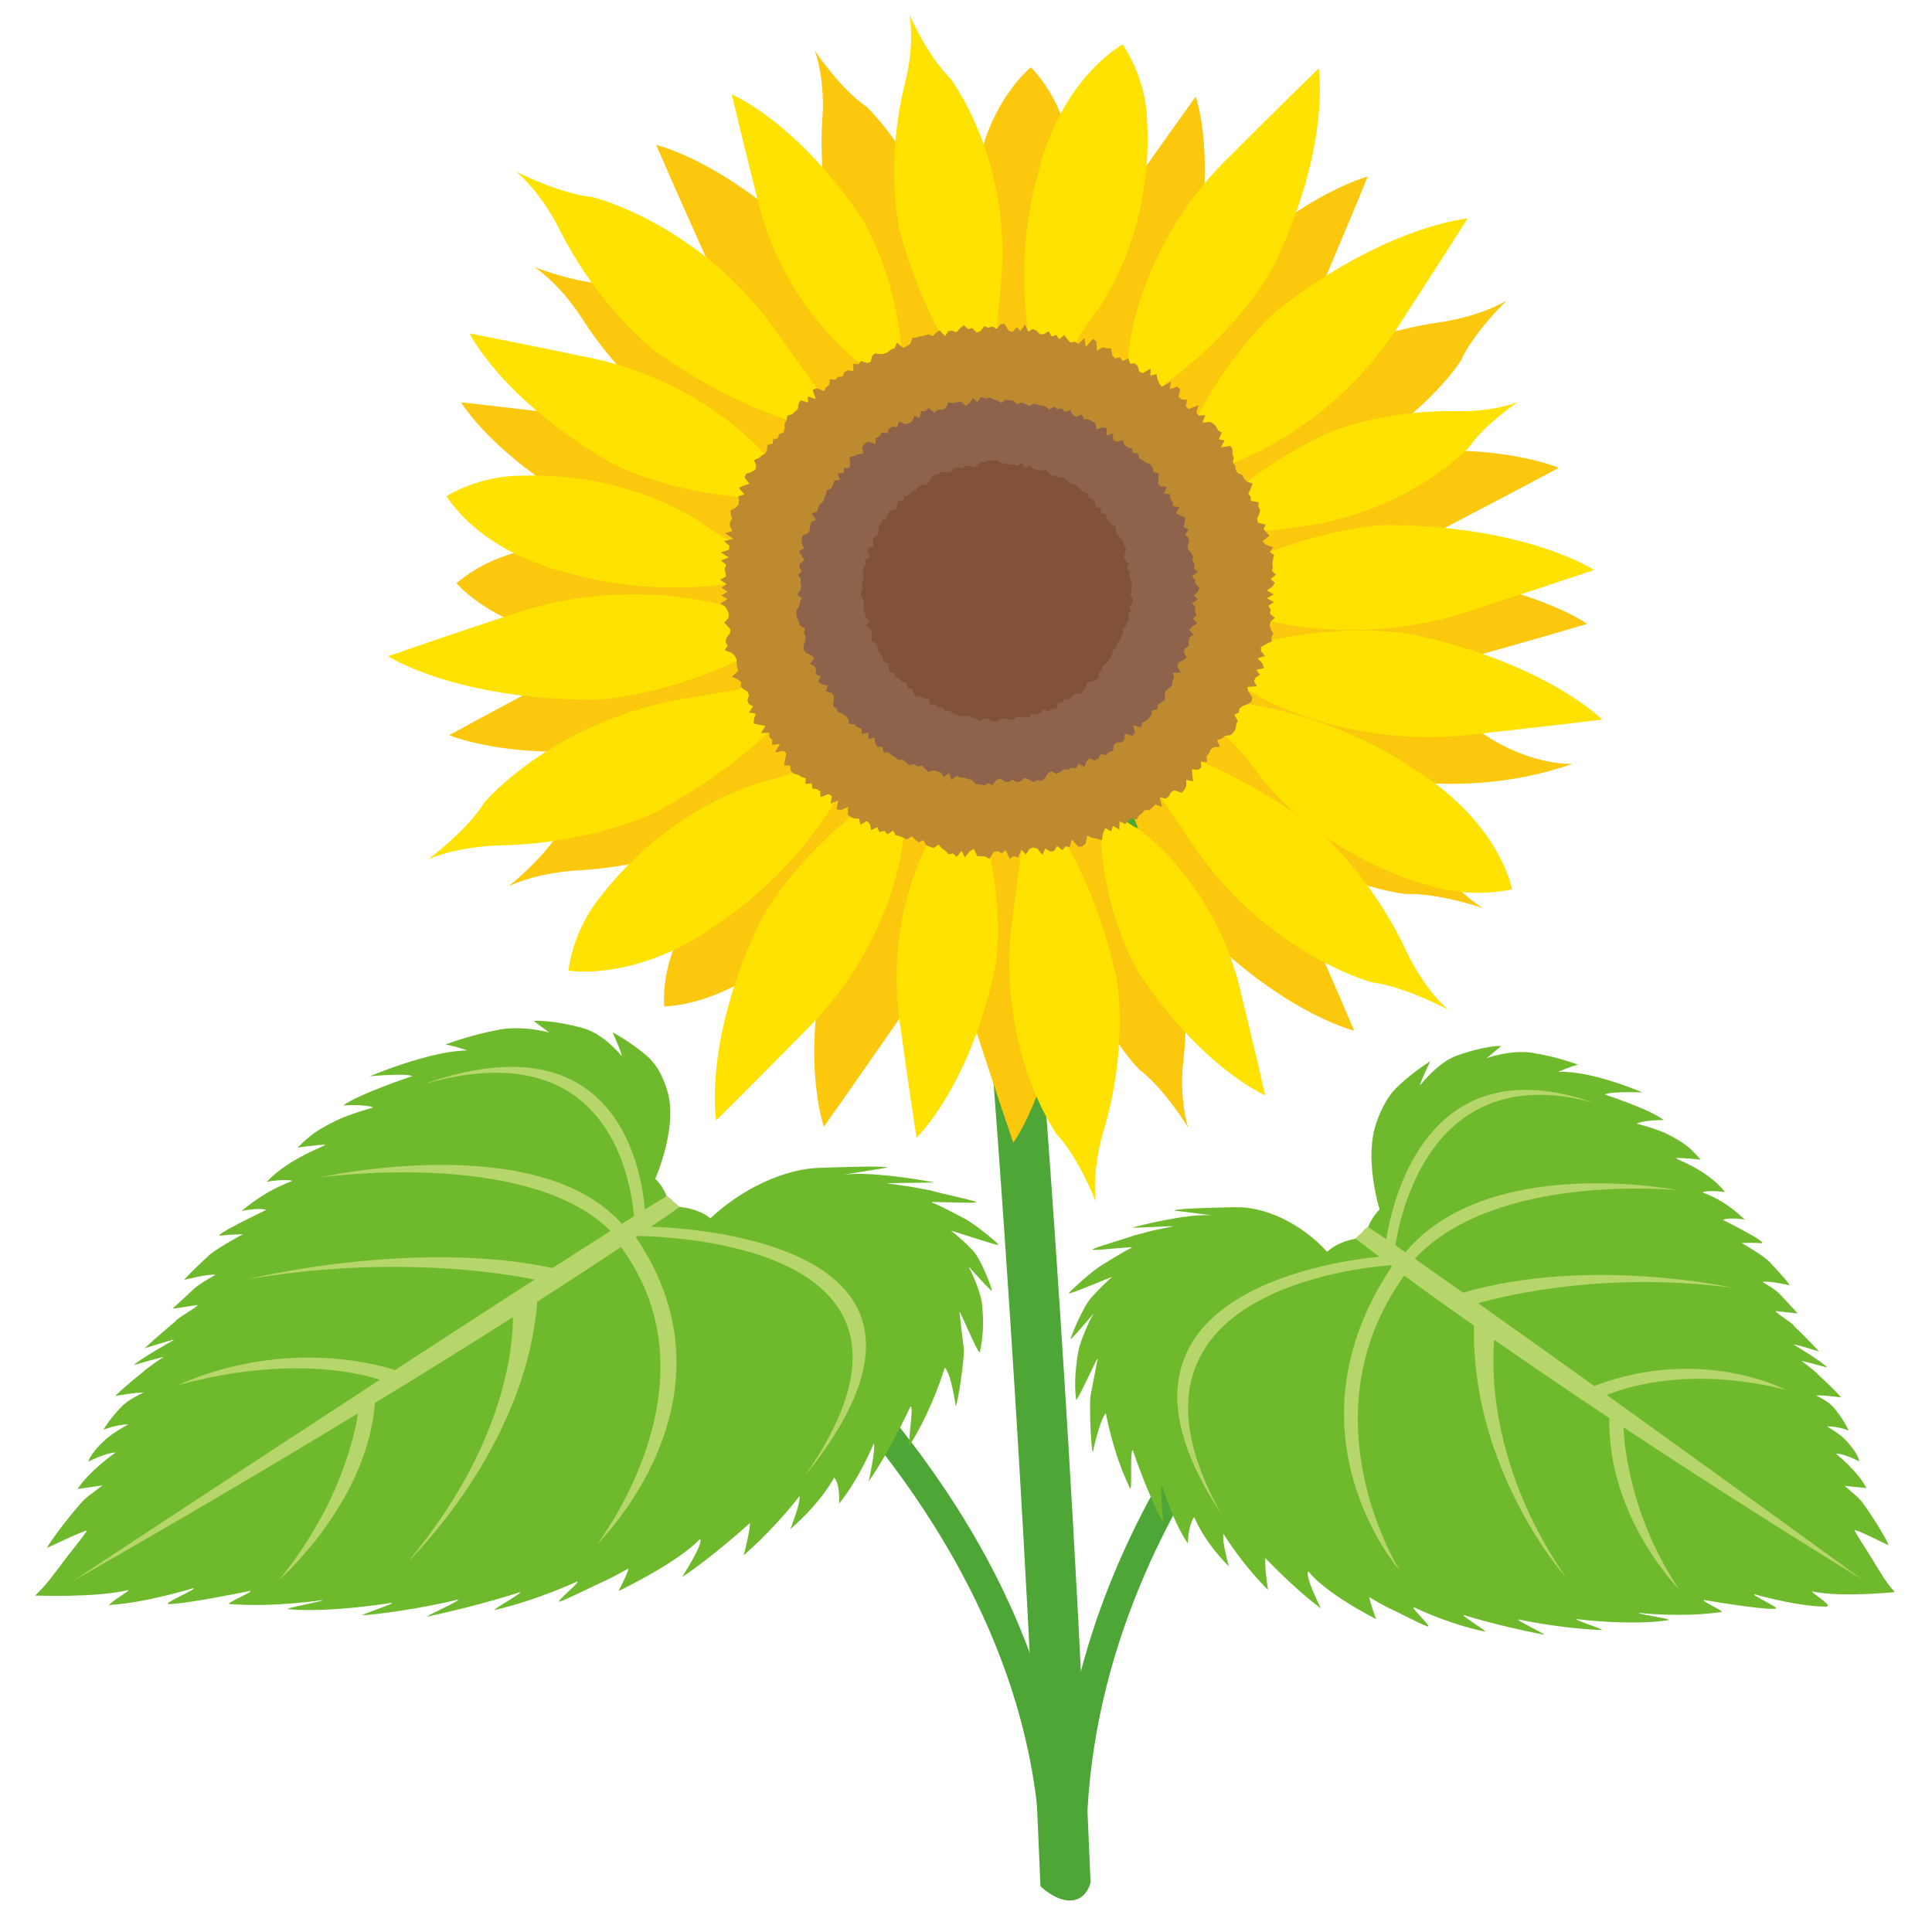 <?xml version="1.0" encoding="UTF-8"?><svg id="a" xmlns="http://www.w3.org/2000/svg" viewBox="0 0 130 130"><defs><style>.b{fill:#b6d56a;}.c{fill:#be8a2f;}.d{fill:#fcc80e;}.e{fill:#ffe200;}.f{fill:#4da635;}.g{fill:#8d634c;}.h{fill:#815138;}.i{fill:#6fba2c;}</style></defs><path class="f" d="M70.01,126.93c-1.34-33.19-3.73-61.38-3.75-61.6l3.35-.47c.02.22,2.43,28.51,3.77,61.82-.45,1.56-1.94,1.56-3.37.24Z"/><path class="f" d="M70.52,64.59c.16-1.25.01-1.37.6-3.05.82-1.62,2.96-5.34,17.98-10.24-8.68-3.41-17.88,1.79-19.41,4.61-.88-1.57-1.15-3.57-1.58-5.7-1.87,2.38-3.39,4.55-3.53,6.06-9.39-4.95-14.92-.06-17.83-.06,2.92.91,15.66.68,18.24,8.2.57,1.65,1.5,2.97,3.1,2.89,1.77-.09,2.32-1.92,2.42-2.71Z"/><path class="f" d="M70.96,125.46c-.52,0-.95-.41-.96-.93-.38-12.38-6.99-22.66-12.46-29.1-5.98-7.03-11.95-11.15-12.01-11.19-.44-.3-.55-.9-.25-1.34.3-.44.9-.55,1.34-.25.25.17,6.21,4.28,12.36,11.49,3.61,4.24,6.53,8.67,8.66,13.17,2.68,5.65,4.12,11.42,4.3,17.15.02.53-.4.98-.93.99,0,0-.02,0-.03,0Z"/><path class="i" d="M7.42,108.03c-.46.02,1.58-1.13,1.18-1.03-2.19.52-6.24.36-6.24.36.88-.8,1.63-1.96,2.52-3.08.18-.23.81-1.01.95-1.27.08-.16-2.67,1.15-2.67,1.15.3-.61,2.06-2.85,2.58-3.32.18-.16.91-.7,1.15-.89l-1.67.24c.78-1.21,2.55-2.45,2.55-2.45-.59-.01-1.83.61-1.83.61.2-.67,1.23-1.55,1.23-1.55.5-.44,1.47-.96,1.47-.96-.87.02-1.68.37-1.68.37.44-.77,1.19-1.53,1.19-1.53.52-.56,1.52-.97,1.52-.97-.38-.05-1.92.22-1.92.22.67-.66,1.81-1.56,1.81-1.56.42-.4,1.44-1.06,1.44-1.06-.07-.02-1.99.54-1.99.54.37-.39,2.73-1.71,2.73-1.71-.31.04-2,.58-2,.58.56-.55,2.07-1.82,2.07-1.82.15-.24,1.35-.86,1.5-1.09l-1.7.25c.61-.57,1.39-1.29,1.39-1.29.39-.39,1.5-.99,1.5-.99-.48-.08-2.11.34-2.11.34.54-.63,1.55-1.53,1.55-1.53.39-.47,2.4-1.54,2.4-1.54,0,0-.64,0-1.48.09-.73.08,3.06-1.73,3.06-1.73-.49-.17-1.66.07-1.66.07,2.15-1.79,3.61-1.98,3.36-2.04-.56-.12-1.67.08-1.67.08,1.58-1.69,4.28-2.51,3.9-2.5-.62.02-1.83.2-1.83.2.9-.89,1.39-1.22,2.58-1.81.88-.44,2.52-.89,2.52-.89-.6-.24-2.03-.14-2.03-.14,1.1-.79,4.65-1.97,4.65-1.97-.44-.22-2.86.01-2.86.01,0,0,3.99-1.7,6.55-1.74,0,0-.79-.29-1.46-.4,1.35-.49,2.51-.78,3.62-1,.36-.07,1.65-.24,3.36.19l-1.04-.77s1.14-.12,3.35.49c1.37.38,2.56,1.85,2.56,1.85.1-.02-.6-1.57-.6-1.57.91.47,2.19,1.39,2.65,1.92.71.81,1,1.91,1,1.91.82,2.42-.78,6.02-.78,6.02.8.73.97,1.86.97,1.86,1.89-.02,2.74.8,2.74.8,2.17-2.04,5.03-3.33,7.33-3.4.72-.02,4.28-.16,4.6-.02,0,0-3.14.51-2.92.48,1.96-.26,5.95.5,5.95.5.33.07-3.33.04-3.05.09.41.06,1.53.2,1.89.28.35.08.98.18.98.18.3.12,2.84.65,3.1.79.26.14-3.25-.07-2.99.03.74.29,1.72.84,2.16,1.06.66.32,2.19,1.58,2.33,1.77.14.19-3.37-1.04-3.17-.91.22.14,1,.83,1.45,1.31.59.65,1.23,2.42,1.29,2.7.05.22-1.7-1.79-1.58-1.61.18.28.83,1.73.91,2.53.2,1.96-.11,2.92-.14,3.21-.05.37-1.41-2.97-1.38-2.68.06.58.3,2.54.3,2.54,0,.79-.37,3.41-.55,3.79,0,0-.3-2.18-.74-2.6,0,0-.79,2.72-2.33,5.18-.25.4.32-2.89,0-2.52,0,0-1.39,3.02-2.79,5,0,0,.48-2.15.35-2.56,0,0-1,2.43-2.34,4.05,0,0,.09-1.24-.33-1.76,0,0-.79,1.61-2.96,3.49,0,0,.69-1.66.63-2.24,0,0-1.49,2.01-3.76,3.99,0,0,.43-1.61.42-2.17,0,0-2.5,2.28-4.57,3.64,0,0,1.5-2.3,1.21-2.57,0,0-1.08,1.34-5.48,3.51,0,0,.63-1.22.67-1.52,0,0-1.21.68-1.82.94-.33.14-2.47,1.2-2.81,1.29-.38.09,1.53-1.43,1.16-1.35,0,0-2.64,1.24-5.51,1.91-.38.09,2.03-1.25,1.66-1.19,0,0-2.48.83-6.17,1.63-.43.09,2.4-1.16,1.98-1.13,0,0-3.08.77-6.36,1.05-.42.04,2.32-.84,1.93-.84,0,0-4.1.68-6.93.43-.49-.04,2.61-.58,2.25-.61,0,0-3.27.5-6.23.26-.33-.03,1.71-.86,1.38-.88,0,0-4.47.92-5.5.88-.4-.02,2.07-1.07,1.67-1.06,0,0-3.28,1-5.58,1.12Z"/><path class="b" d="M24.09,95.1c-5.38,3.27-11.77,7.05-19.21,11.3,0,0,10.36-6.83,20.68-13.56-.98-.33-5.87-1.74-13.57.36,0,0,6.68-3.37,14.6-1.02,3.28-2.13,6.52-4.24,9.38-6.08-2.37-.48-9.72-1.65-19.33-.02,0,0,11.14-2.75,20.54-.76,1.43-.92,2.75-1.76,3.9-2.49-5.6-5.6-19.6-3.6-19.6-3.6,0,0,14.68-3.3,20.36,3.12.28-.18.56-.35.82-.51-.26-2.94-2.03-12.39-14.15-8.89,12.88-4.56,14.64,5.56,14.88,8.43.59-.36,1.09-.67,1.49-.91.31.21.41.37.41.37,0,0,.26.18.44.38-.41.29-1.05.73-1.92,1.32,4.08.15,22.57,1.65,10.34,16.78,10.33-14.77-7.1-16.06-11.25-16.16-.04.03-.08.05-.12.08,7.43,10.94-2.61,20.67-2.61,20.67,0,0,8.42-10.8,1.61-20-1.5,1-3.37,2.23-5.63,3.68-.75,9.87-8.68,17.47-8.68,17.47,6.65-7.95,7.06-14.74,7.04-16.43-2.64,1.68-5.72,3.61-9.28,5.77-.51,6.73-6.45,11.91-6.45,11.91,4.07-4.99,5.08-9.69,5.31-11.22Z"/><path class="f" d="M72.21,127.37c-.51,0-.93-.4-.96-.91-.69-12.93,4.5-23.66,8.97-30.38,4.84-7.26,9.77-11.43,9.98-11.6.41-.34,1.02-.29,1.36.12.34.41.29,1.02-.12,1.36-.07.06-4.97,4.21-9.65,11.24-4.3,6.47-9.28,16.77-8.62,29.15.03.53-.38.99-.91,1.01-.02,0-.04,0-.05,0Z"/><path class="i" d="M122.94,108.05c.4,0-1.31-1.04-.96-.96,1.9.41,5.52.04,5.52.04-.71-.75-1.28-1.87-1.97-2.94-.14-.22-.64-.96-.73-1.22-.06-.15,2.28,1.01,2.28,1.01-.21-.6-1.58-2.74-2.01-3.17-.15-.15-.75-.65-.94-.83l1.46.15c-.59-1.16-2.05-2.31-2.05-2.31.53-.04,1.57.52,1.57.52-.12-.65-.96-1.48-.96-1.48-.4-.42-1.22-.88-1.22-.88.77-.02,1.46.28,1.46.28-.32-.74-.93-1.46-.93-1.46-.41-.54-1.26-.89-1.26-.89.34-.07,1.69.12,1.69.12-.54-.62-1.48-1.47-1.48-1.47-.34-.38-1.19-.98-1.19-.98.07-.02,1.73.44,1.73.44-.29-.37-2.28-1.56-2.28-1.56.27.02,1.73.48,1.73.48-.45-.52-1.68-1.71-1.68-1.71-.11-.23-1.13-.79-1.24-1.01l1.49.16c-.5-.54-1.12-1.21-1.12-1.21-.31-.37-1.25-.91-1.25-.91.43-.1,1.84.23,1.84.23-.42-.6-1.25-1.44-1.25-1.44-.3-.45-2-1.41-2-1.41,0,0,.57-.03,1.31.01.64.04-2.57-1.57-2.57-1.57.45-.19,1.47-.02,1.47-.02-1.76-1.68-3.04-1.79-2.81-1.85.51-.15,1.48,0,1.48,0-1.25-1.61-3.59-2.28-3.25-2.29.55-.01,1.61.11,1.61.11-.72-.84-1.13-1.14-2.14-1.67-.75-.4-2.16-.75-2.16-.75.55-.27,1.82-.24,1.82-.24-.91-.73-3.97-1.72-3.97-1.72.41-.24,2.54-.14,2.54-.14,0,0-3.4-1.48-5.67-1.39,0,0,.73-.33,1.33-.48-1.16-.42-2.17-.65-3.14-.81-.31-.05-1.45-.15-3.01.37l.99-.82s-1-.06-3.02.66c-1.25.45-2.44,1.98-2.44,1.98-.09,0,.67-1.6.67-1.6-.85.51-2.06,1.5-2.52,2.05-.7.85-1.05,1.95-1.05,1.95-.94,2.45.17,5.96.17,5.96-.78.77-1.02,1.91-1.02,1.91-1.68.08-2.51.94-2.51.94-1.75-1.92-4.19-3.06-6.22-3-.64.02-3.79.06-4.09.22,0,0,2.75.35,2.56.33-1.72-.16-5.33.81-5.33.81-.3.08,2.96-.13,2.71-.07-.37.08-1.37.27-1.71.37-.32.1-.89.23-.89.23-.28.13-2.58.79-2.82.95-.24.15,2.9-.24,2.65-.12-.68.33-1.6.93-2.01,1.17-.62.36-2.08,1.69-2.23,1.89-.14.2,3.09-1.21,2.9-1.07-.21.15-.96.88-1.4,1.38-.58.67-1.3,2.48-1.38,2.76-.06.23,1.67-1.87,1.54-1.68-.19.28-.89,1.76-1.03,2.57-.34,1.96-.16,2.91-.15,3.19,0,.37,1.51-3.03,1.46-2.74-.11.59-.49,2.55-.49,2.55-.07.78.03,3.38.16,3.75,0,0,.46-2.19.88-2.63,0,0,.46,2.67,1.62,5.04.19.39-.04-2.86.21-2.51,0,0,.97,2.94,2.04,4.84,0,0-.24-2.12-.09-2.53,0,0,.68,2.37,1.73,3.92,0,0,.03-1.23.44-1.77,0,0,.57,1.56,2.33,3.32,0,0-.47-1.62-.37-2.2,0,0,1.15,1.93,3,3.78,0,0-.24-1.58-.18-2.14,0,0,2.03,2.14,3.75,3.39,0,0-1.14-2.21-.85-2.5,0,0,.84,1.28,4.56,3.22,0,0-.45-1.19-.46-1.48,0,0,1.02.62,1.54.84.28.12,2.09,1.07,2.39,1.13.33.07-1.24-1.35-.91-1.28,0,0,2.24,1.1,4.73,1.62.33.07-1.7-1.14-1.37-1.1,0,0,2.13.69,5.34,1.31.38.07-2.03-1.04-1.66-1.02,0,0,2.67.6,5.56.71.37.01-1.99-.72-1.64-.73,0,0,3.59.46,6.12.07.44-.07-2.27-.44-1.94-.49,0,0,2.86.33,5.52-.06.29-.04-1.45-.77-1.15-.81,0,0,3.9.68,4.81.59.36-.04-1.75-.96-1.4-.97,0,0,2.83.83,4.87.83Z"/><path class="b" d="M109.24,96.04c4.5,2.98,9.85,6.42,16.09,10.26,0,0-8.62-6.27-17.21-12.43.9-.38,5.37-2.04,12.04-.35,0,0-5.65-3.01-12.89-.26-2.73-1.96-5.42-3.88-7.81-5.57,2.15-.6,8.79-2.15,17.18-1.03,0,0-9.66-2.16-18.19.32-1.19-.84-2.29-1.61-3.25-2.28,5.47-5.88,17.74-4.61,17.74-4.61,0,0-12.77-2.53-18.37,4.17-.24-.16-.46-.32-.68-.47.48-2.95,2.87-12.45,13.35-9.59-11.05-3.87-13.5,6.3-13.96,9.18-.49-.33-.91-.61-1.25-.83-.29.22-.4.39-.4.39,0,0-.24.19-.42.4.34.26.87.67,1.59,1.22-3.64.36-20.21,2.82-10.65,17.26-7.91-14.18,7.7-16.38,11.41-16.69.03.03.07.05.1.08-7.55,11.3.53,20.47.53,20.47,0,0-6.55-10.32.3-19.85,1.24.92,2.8,2.04,4.69,3.37-.19,9.8,6.2,16.96,6.2,16.96-5.23-7.57-4.99-14.32-4.84-16.01,2.2,1.53,4.78,3.3,7.75,5.27-.13,6.68,4.7,11.53,4.7,11.53-3.19-4.76-3.68-9.39-3.75-10.91Z"/><path class="d" d="M55.96,62.66s1.28-4.24,5.46-8.57c0,0,1.69-1.74,2.44-3.74,0,0-.35,2.98.24,5.05,0,0,.94,7-4.24,14.09,0,0-2.65,3.83-4.42,6.32,0,0-1.76-4.8.52-13.15Z"/><path class="d" d="M79.83,19.64s-1.32,4.23-5.53,8.53c0,0-1.7,1.73-2.47,3.72,0,0,.38-2.98-.2-5.05,0,0-.89-7,4.36-14.06,0,0,2.68-3.81,4.47-6.28,0,0,1.72,4.81-.63,13.14Z"/><path class="d" d="M93.55,38.56s-4.6-.08-10.14,2.46c0,0-2.23,1.03-4.44,1.13,0,0,3.07.56,4.95,1.72,0,0,6.68,2.94,15.28.29,0,0,4.6-1.29,7.6-2.18,0,0-4.25-3.03-13.23-3.43Z"/><path class="d" d="M30.71,39.23s2.86,3.52,9.69,3.94c0,0,8.55,1.22,16.23-3.57,0,0-3.2.97-7.8-1.32,0,0-5.51-2.87-13.35-1.27,0,0-2.54.35-4.77,2.23Z"/><path class="d" d="M87.2,25.05s3.77-2.53,9.85-3.39c0,0,2.45-.34,4.34-1.44,0,0-2.22,2.11-3.11,4.08,0,0-3.83,6.02-12.51,8.42,0,0-4.56,1.39-7.57,2.26,0,0,1.77-4.8,8.99-9.93Z"/><path class="d" d="M48.82,56.07s-3.99,2.19-10.13,2.51c0,0-2.47.12-4.46,1.05,0,0,2.41-1.91,3.48-3.79,0,0,4.39-5.66,13.26-7.29,0,0,4.68-.99,7.75-1.58,0,0-2.22,4.62-9.9,9.1Z"/><path class="d" d="M78.73,61.47s1.58,4.14.88,10.01c0,0-.29,2.36.34,4.4,0,0-1.56-2.6-3.31-3.93,0,0-5.08-5.1-5.27-13.77,0,0-.23-4.59-.33-7.6,0,0,4.37,2.87,7.69,10.89Z"/><path class="d" d="M56.68,17.73s-1.76-4.07-1.33-9.96c0,0,.18-2.37-.53-4.38,0,0,1.67,2.54,3.48,3.79,0,0,5.3,4.89,5.88,13.53,0,0,.44,4.58.67,7.58,0,0-4.5-2.69-8.17-10.56Z"/><path class="d" d="M55.35,17.34s3,3.34,4.5,9.07c0,0,.6,2.31,1.93,4,0,0-2.41-1.91-4.54-2.56,0,0-6.62-3.06-9.99-11.1,0,0-1.9-4.22-3.1-7,0,0,5.15,1.2,11.2,7.59Z"/><path class="d" d="M79.98,61.68s-2.97-3.37-4.43-9.1c0,0-.58-2.31-1.9-4.01,0,0,2.4,1.93,4.52,2.59,0,0,6.6,3.11,9.9,11.17,0,0,1.87,4.23,3.05,7.02,0,0-5.14-1.24-11.14-7.67Z"/><path class="d" d="M81,19.7s-2.93,3.4-4.3,9.15c0,0-.55,2.32-1.84,4.04,0,0,2.37-1.96,4.48-2.65,0,0,6.56-3.19,9.74-11.3,0,0,1.81-4.26,2.95-7.06,0,0-5.12,1.31-11.03,7.81Z"/><path class="d" d="M44.69,67.72s4.65.04,9.24-4.83c0,0,6.31-5.66,7.18-14.42,0,0-1.2,3.01-5.93,5.04,0,0-5.77,2.35-9.34,9.24,0,0-1.3,2.13-1.15,4.98Z"/><path class="d" d="M46.13,28.62s-3.9-2.34-7.09-7.38c0,0-1.28-2.03-3.08-3.27,0,0,2.89,1.14,5.12,1.15,0,0,7.27,1.04,12.96,7.77,0,0,3.12,3.49,5.12,5.81,0,0-5.29.31-13.04-4.07Z"/><path class="d" d="M89.13,50.88s4,2.18,7.42,7.08c0,0,1.37,1.98,3.22,3.14,0,0-2.94-1.02-5.17-.94,0,0-7.31-.74-13.3-7.22,0,0-3.27-3.36-5.38-5.59,0,0,5.27-.53,13.21,3.53Z"/><path class="d" d="M41.71,35.3s4.17,1.85,10.32,1.66c0,0,2.47-.08,4.54.68,0,0-2.58-1.7-3.81-3.48,0,0-4.89-5.27-13.87-6.16,0,0-4.75-.59-7.87-.93,0,0,2.62,4.42,10.68,8.24Z"/><path class="d" d="M80.63,45.51s1.97,4.04,8.54,5.9c0,0,8.05,3.01,16.65-.02,0,0-3.35.27-7.3-2.95,0,0-4.7-3.97-12.72-4.09,0,0-2.56-.2-5.17,1.16Z"/><path class="d" d="M91.2,30.8s-4.51.85-9.38,4.46c0,0-1.95,1.46-4.09,2,0,0,3.13-.07,5.21.68,0,0,7.18,1.53,15-2.8,0,0,4.21-2.19,6.95-3.66,0,0-4.82-2.11-13.69-.68Z"/><path class="d" d="M43.92,50.04s4.5-.88,9.34-4.53c0,0,1.94-1.47,4.08-2.03,0,0-3.12.09-5.22-.64,0,0-7.19-1.47-14.98,2.91,0,0-4.19,2.22-6.92,3.72,0,0,4.84,2.07,13.69.57Z"/><path class="d" d="M71.5,64.12s0-4.41-2.75-9.69c0,0-1.12-2.12-1.26-4.24,0,0-.53,2.96-1.7,4.78,0,0-2.94,6.47-.02,14.67,0,0,1.43,4.39,2.41,7.25,0,0,3.08-4.14,3.32-12.76Z"/><path class="d" d="M69.37,4.53s-3.62,2.81-3.92,9.37c0,0-1.11,8.22,4.03,15.51,0,0-1.08-3.05,1.23-7.51,0,0,2.89-5.34,1.08-12.83,0,0-.41-2.43-2.42-4.54Z"/><path class="e" d="M51.15,61.99s2.1-4.13,7.18-7.86c0,0,2.05-1.5,3.19-3.42,0,0-.91,3-.68,5.22,0,0-.32,7.34-6.95,13.73,0,0-3.42,3.48-5.7,5.73,0,0-.92-5.22,2.96-13.4Z"/><path class="e" d="M85.67,17.98s-2.13,4.11-7.25,7.81c0,0-2.07,1.48-3.22,3.39,0,0,.94-2.99.72-5.21,0,0,.38-7.34,7.06-13.68,0,0,3.45-3.46,5.75-5.68,0,0,.87,5.23-3.07,13.38Z"/><path class="e" d="M94.86,42.65s-4.7-.87-10.86.8c0,0-2.48.68-4.76.4,0,0,3.05,1.1,4.76,2.61,0,0,6.31,4.16,15.62,2.9,0,0,4.95-.54,8.19-.94,0,0-3.8-3.84-12.94-5.77Z"/><path class="e" d="M30.05,33.38s2.11,3.79,8.52,5.26c0,0,7.9,2.5,16-.84,0,0-3.2.42-7.17-2.48,0,0-4.73-3.59-12.44-3.31,0,0-2.47-.07-4.91,1.37Z"/><path class="e" d="M89.26,29.17s3.61-1.63,8.94-1.5c0,0,2.15.06,3.93-.62,0,0-2.22,1.49-3.28,3.04,0,0-4.2,4.6-11.99,5.43,0,0-4.12.54-6.82.86,0,0,2.25-3.85,9.22-7.21Z"/><path class="e" d="M44.13,54.65s-4.24,2.13-10.64,2.24c0,0-2.58.04-4.68.93,0,0,2.59-1.9,3.77-3.81,0,0,4.79-5.73,14.08-7.1,0,0,4.91-.86,8.13-1.37,0,0-2.49,4.73-10.66,9.11Z"/><path class="e" d="M75.14,65.87s.86,4.52-.94,10.42c0,0-.73,2.37-.47,4.57,0,0-1.11-2.93-2.67-4.59,0,0-4.26-6.1-2.86-15.02,0,0,.61-4.75,1.06-7.86,0,0,3.96,3.69,5.88,12.48Z"/><path class="e" d="M60.5,15.34s-1.01-4.28.45-9.97c0,0,.6-2.29.25-4.37,0,0,1.19,2.75,2.74,4.27,0,0,4.33,5.65,3.37,14.21,0,0-.38,4.55-.68,7.53,0,0-3.93-3.36-6.14-11.67Z"/><path class="e" d="M58.09,14.86s2.16,3.46,2.59,8.84c0,0,.16,2.17,1.09,3.89,0,0-1.86-2.08-3.67-2.98,0,0-5.47-3.74-7.2-11.49,0,0-1.03-4.08-1.66-6.77,0,0,4.44,1.85,8.86,8.51Z"/><path class="e" d="M76.54,65.31s-2.09-3.4-2.46-8.66c0,0-.14-2.12-1.04-3.81,0,0,1.8,2.05,3.57,2.94,0,0,5.32,3.7,6.95,11.29,0,0,.98,4,1.57,6.63,0,0-4.33-1.85-8.59-8.38Z"/><path class="e" d="M86,20.83s-3.63,2.99-6.11,8.66c0,0-.99,2.28-2.64,3.83,0,0,2.79-1.6,5.09-1.95,0,0,7.31-2.16,12.08-9.93,0,0,2.64-4.06,4.33-6.74,0,0-5.49.47-12.76,6.14Z"/><path class="e" d="M38.25,65.31s4.77.83,10.37-3.38c0,0,7.52-4.74,10.03-13.57,0,0-1.78,2.89-7.01,4.16,0,0-6.35,1.43-11.29,7.89,0,0-1.72,1.96-2.1,4.91Z"/><path class="e" d="M44.08,23.62s-3.78-2.82-6.53-8.37c0,0-1.1-2.24-2.82-3.7,0,0,2.87,1.48,5.18,1.72,0,0,7.41,1.82,12.56,9.37,0,0,2.84,3.93,4.66,6.54,0,0-5.51-.22-13.05-5.55Z"/><path class="e" d="M88.41,55.64s3.7,2.91,6.3,8.53c0,0,1.04,2.26,2.72,3.77,0,0-2.83-1.55-5.13-1.84,0,0-7.36-2-12.31-9.67,0,0-2.74-4-4.48-6.65,0,0,5.5.35,12.9,5.87Z"/><path class="e" d="M41.1,31.14s3.83,2.09,9.71,2.38c0,0,2.37.11,4.27,1,0,0-2.31-1.82-3.34-3.62,0,0-4.22-5.41-12.71-6.96,0,0-4.48-.94-7.43-1.5,0,0,2.13,4.42,9.5,8.7Z"/><path class="e" d="M101.74,59.84s-.79-4.59-6.82-8.23c0,0-7.18-5.2-16.69-4.48,0,0,3.43.64,6.44,4.93,0,0,3.55,5.25,11.54,7.54,0,0,2.5.89,5.52.24Z"/><path class="e" d="M93.35,35.32s-4.78.1-10.44,2.98c0,0-2.27,1.16-4.57,1.36,0,0,3.22.46,5.22,1.59,0,0,7.08,2.79,15.9-.32,0,0,4.73-1.53,7.8-2.58,0,0-4.56-2.98-13.92-3.02Z"/><path class="e" d="M40.05,47.08s4.78-.14,10.42-3.06c0,0,2.26-1.18,4.56-1.39,0,0-3.22-.44-5.24-1.55,0,0-7.1-2.73-15.9.44,0,0-4.71,1.56-7.78,2.64,0,0,4.58,2.95,13.94,2.92Z"/><path class="e" d="M66.99,64.99s.75-4.18-.96-9.61c0,0-.7-2.18-.47-4.21,0,0-1,2.72-2.42,4.26,0,0-3.89,5.66-2.52,13.88,0,0,.6,4.38,1.05,7.24,0,0,3.62-3.43,5.32-11.56Z"/><path class="e" d="M75.54,2.99s-4.23,2.27-5.75,8.95c0,0-2.66,8.25,1.27,16.59,0,0-.54-3.32,2.65-7.49,0,0,3.95-4.98,3.47-12.98,0,0,.03-2.57-1.64-5.07Z"/><polygon class="c" points="85.66 37.63 85.61 37.9 85.65 38.16 85.59 38.43 85.86 38.67 85.49 38.96 85.78 39.21 85.62 39.47 85.24 39.73 85.71 40 85.24 40.25 85.72 40.52 85.34 40.76 85.51 41.03 85.45 41.29 85.79 41.58 85.49 41.82 85.43 42.07 85.51 42.35 85.67 42.64 85.55 42.89 85.58 43.16 85.16 43.35 84.85 43.55 84.85 43.81 85.12 44.14 84.63 44.29 84.94 44.64 85.06 44.95 84.54 45.07 84.77 45.41 84.48 45.59 84.38 45.83 84.57 46.18 83.93 46.22 84 46.53 84.27 46.92 84.22 47.19 83.99 47.37 83.63 47.5 83.4 47.68 83.36 47.95 83.06 48.09 83.28 48.5 83.19 48.75 83.14 49.03 83.01 49.27 82.81 49.46 82.42 49.52 82.22 49.7 81.89 49.79 82.09 50.25 81.68 50.28 81.45 50.44 81.36 50.69 81.18 50.89 81.22 51.26 80.8 51.25 80.83 51.63 80.63 51.8 80.2 51.76 80.23 52.15 80.28 52.57 79.81 52.48 79.83 52.88 79.7 53.13 79.52 53.34 79.01 53.18 78.78 53.32 78.65 53.58 78.45 53.74 78.04 53.66 78.19 54.29 77.74 54.14 77.55 54.32 77.35 54.51 77.03 54.51 76.85 54.72 76.64 54.88 76.48 55.14 76.11 55.05 75.9 55.22 75.73 55.45 75.33 55.27 75.32 55.83 74.89 55.57 74.77 55.94 74.37 55.72 74.23 56.06 74.14 56.54 73.8 56.43 73.49 56.38 73.15 56.23 73.05 56.76 72.83 56.96 72.55 56.97 72.12 56.49 71.98 56.99 71.69 56.95 71.48 57.21 71.13 56.92 70.93 57.26 70.66 57.3 70.34 57.09 70.14 57.52 69.8 57.1 69.52 57.02 69.26 57.13 69.03 57.5 68.73 57.18 68.5 57.72 68.22 57.6 67.95 57.79 67.66 57.2 67.4 57.42 67.13 57.27 66.86 57.34 66.58 57.8 66.31 57.64 66.03 57.61 65.76 57.61 65.53 57.12 65.24 57.29 64.92 57.69 64.71 57.25 64.37 57.66 64.13 57.43 63.84 57.48 63.61 57.24 63.37 57.08 63.15 56.82 62.82 57.06 62.56 56.97 62.31 56.86 62.13 56.53 61.81 56.67 61.58 56.5 61.37 56.27 61.02 56.48 60.78 56.36 60.52 56.27 60.26 56.19 60.1 55.89 59.7 56.14 59.51 55.9 59.17 55.99 59.03 55.66 58.62 55.86 58.53 55.46 58.34 55.24 57.89 55.49 57.81 55.09 57.5 55.08 57.25 54.98 57.04 54.8 57.07 54.29 56.6 54.5 56.29 54.46 56.41 53.85 55.9 54.08 55.97 53.56 55.74 53.43 55.21 53.64 55.19 53.25 54.97 53.1 54.66 53.05 54.62 52.71 54.2 52.75 54.21 52.37 53.93 52.27 53.69 52.13 53.38 52.05 53.2 51.84 53.18 51.52 52.77 51.5 52.82 51.12 52.91 50.72 52.74 50.52 52.15 50.63 52.48 50.06 51.94 50.12 51.97 49.79 51.77 49.6 51.75 49.3 51.21 49.33 51.5 48.85 51.12 48.77 50.71 48.69 50.74 48.37 50.85 48.02 50.4 47.95 50.67 47.52 50.38 47.37 50.29 47.12 50.4 46.79 50.32 46.55 50.03 46.38 49.84 46.18 49.88 45.89 49.62 45.7 49.25 45.54 49.67 45.14 49.61 44.88 49.56 44.63 49.56 44.36 49.45 44.13 49.22 43.92 48.76 43.75 48.96 43.44 48.82 43.2 48.88 42.92 49.11 42.62 49.15 42.36 48.95 42.12 48.73 41.89 49.01 41.6 49.04 41.34 48.96 41.09 48.82 40.84 48.47 40.6 48.96 40.32 48.53 40.07 48.96 39.81 48.55 39.55 48.89 39.3 48.46 39.02 48.86 38.78 48.81 38.52 48.76 38.26 48.87 38.01 48.51 37.71 49.04 37.51 48.5 37.17 49.05 36.99 49.08 36.73 48.72 36.41 49.35 36.26 48.79 35.88 49.28 35.72 49.11 35.41 49.12 35.14 49.26 34.91 49.17 34.61 49.16 34.33 49.51 34.16 49.7 33.95 49.72 33.68 49.68 33.39 50.09 33.27 49.72 32.84 50.02 32.67 50.43 32.56 50.1 32.13 50.2 31.88 50.56 31.76 50.83 31.6 50.88 31.34 50.74 30.96 51.05 30.83 51.26 30.65 51.52 30.49 51.62 30.24 51.63 29.94 51.99 29.86 52.02 29.57 52.35 29.48 52.42 29.21 52.72 29.1 52.8 28.83 52.79 28.49 52.94 28.27 52.98 27.96 53.3 27.88 53.49 27.7 53.69 27.52 53.72 27.19 53.86 26.94 54.38 27.08 54.35 26.67 54.89 26.85 54.68 26.24 54.94 26.12 55.46 26.31 55.59 26.05 55.8 25.9 55.85 25.52 56.2 25.55 56.4 25.36 56.7 25.32 56.82 25.03 57.06 24.91 57.42 24.98 57.42 24.47 57.76 24.52 57.94 24.29 58.33 24.43 58.59 24.35 58.68 23.95 58.89 23.78 59.21 23.83 59.5 23.8 59.74 23.7 59.96 23.52 60.21 23.42 60.35 23.06 60.78 23.41 61.02 23.29 61.25 23.14 61.39 22.74 61.67 22.7 61.93 22.63 62.2 22.58 62.46 22.49 62.77 22.62 62.99 22.38 63.23 22.23 63.59 22.62 63.8 22.29 64.07 22.25 64.36 22.35 64.6 22.09 64.85 21.89 65.15 22.15 65.42 22.07 65.72 22.38 65.98 22.28 66.23 21.95 66.51 22.06 66.78 21.97 67.05 22.14 67.32 21.81 67.6 21.8 67.85 22.23 68.12 22.34 68.41 22.01 68.66 22.28 68.97 21.84 69.19 22.33 69.49 22.14 69.75 22.25 69.98 22.5 70.26 22.47 70.56 22.29 70.77 22.64 71.07 22.54 71.27 22.82 71.62 22.54 71.82 22.83 72.04 23.05 72.33 22.99 72.56 23.15 72.98 22.74 73.05 23.36 73.54 22.8 73.77 22.97 73.81 23.6 74.2 23.36 74.46 23.44 74.76 23.44 74.84 23.89 75.02 24.12 75.36 24.04 75.53 24.29 75.93 24.12 76.04 24.47 76.36 24.45 76.56 24.64 76.65 25 76.89 25.11 77.42 24.8 77.41 25.28 77.82 25.17 77.89 25.53 78.01 25.8 78.17 26.03 78.79 25.68 78.72 26.18 79.21 26.02 79.42 26.2 79.3 26.72 79.52 26.87 79.87 26.89 79.8 27.34 79.97 27.53 80.65 27.26 80.49 27.77 80.67 27.96 81.1 27.94 80.91 28.44 81.41 28.38 81.66 28.52 81.84 28.72 81.96 28.96 82.21 29.11 82.02 29.56 82.4 29.63 82.15 30.1 82.8 30 82.93 30.24 82.93 30.55 83.02 30.8 82.95 31.13 83.12 31.34 83.15 31.62 83.29 31.83 83.61 31.97 83.71 32.21 83.91 32.41 84.28 32.53 84.17 32.87 83.99 33.22 84.16 33.43 84.17 33.7 84.69 33.8 84.67 34.08 84.79 34.32 84.73 34.61 84.58 34.92 84.65 35.17 85.16 35.31 85.02 35.61 85.23 35.83 85.41 36.06 84.94 36.42 85.17 36.64 85.67 36.83 85.44 37.13 85.73 37.35 85.66 37.63"/><polygon class="g" points="80.34 38.24 80.6 38.48 80.2 38.78 80.42 39.02 80.44 39.28 80.7 39.54 80.61 39.81 80.32 40.07 80.62 40.34 80.2 40.58 80.44 40.86 80.4 41.12 80.51 41.39 80.28 41.63 80.57 41.94 80.23 42.15 80.02 42.38 80.29 42.7 80.03 42.91 79.98 43.17 80 43.45 79.72 43.64 79.66 43.89 79.84 44.24 79.6 44.43 79.29 44.59 79.22 44.85 79.46 45.24 78.91 45.28 79 45.61 78.89 45.85 78.86 46.13 78.65 46.32 78.43 46.5 78.37 46.78 78.39 47.11 78.14 47.26 77.91 47.43 77.87 47.73 77.51 47.8 77.47 48.11 77.31 48.32 77.11 48.51 76.85 48.63 76.78 48.94 76.26 48.81 76.36 49.29 76.2 49.51 75.69 49.36 75.67 49.73 75.49 49.95 75.15 49.95 74.94 50.12 74.9 50.52 74.62 50.6 74.42 50.8 74.06 50.74 73.92 51.03 73.68 51.17 73.29 51.02 73.1 51.23 72.98 51.59 72.58 51.41 72.41 51.69 72.1 51.66 71.86 51.78 71.57 51.78 71.34 51.95 71.09 52.07 70.76 51.9 70.52 52.03 70.32 52.33 70.09 52.55 69.79 52.49 69.53 52.63 69.22 52.45 68.93 52.34 68.69 52.57 68.42 52.63 68.13 52.46 67.87 52.61 67.59 52.59 67.32 52.38 67.05 52.49 66.77 52.82 66.5 52.69 66.21 52.84 65.94 52.77 65.66 52.77 65.42 52.49 65.15 52.42 64.89 52.33 64.62 52.32 64.37 52.19 64.02 52.48 63.86 52.02 63.51 52.27 63.31 51.98 63.06 51.89 62.79 51.83 62.47 51.93 62.25 51.75 62.05 51.52 61.73 51.57 61.51 51.41 61.16 51.49 60.96 51.3 60.75 51.11 60.43 51.12 60.22 50.94 59.98 50.81 59.77 50.62 59.45 50.62 59.38 50.25 59.04 50.25 58.89 50 58.85 49.63 58.42 49.72 58.43 49.3 57.99 49.39 57.97 49.02 57.68 48.93 57.51 48.73 57.13 48.71 57.09 48.39 56.92 48.18 56.68 48.03 56.39 47.91 56.26 47.67 56.05 47.49 56.1 47.13 56.11 46.81 55.93 46.61 55.57 46.52 55.7 46.14 55.32 46.05 55.05 45.88 55.22 45.5 54.89 45.37 54.91 45.07 54.81 44.83 54.5 44.66 54.8 44.27 54.57 44.08 54.21 43.92 54.07 43.68 54.08 43.4 54.19 43.1 54.21 42.82 54.09 42.58 54.17 42.3 53.83 42.1 53.75 41.84 53.63 41.59 53.58 41.33 53.6 41.06 53.79 40.78 53.81 40.52 53.95 40.25 53.63 40 53.85 39.74 53.91 39.48 53.86 39.22 53.88 38.96 53.7 38.68 53.95 38.44 53.78 38.16 53.84 37.91 54.13 37.69 53.95 37.39 53.76 37.09 54.1 36.89 53.95 36.58 53.95 36.31 53.99 36.04 54.39 35.88 54.5 35.64 54.51 35.37 54.6 35.12 54.91 34.96 54.6 34.55 54.98 34.42 55.06 34.17 55.15 33.93 55.39 33.75 55.47 33.49 55.58 33.26 55.63 32.98 55.94 32.86 56.06 32.62 56.14 32.35 56.51 32.29 56.37 31.86 56.78 31.84 56.79 31.5 57.16 31.47 57.2 31.15 57.16 30.76 57.47 30.68 57.75 30.57 58.07 30.52 58.03 30.09 58.18 29.85 58.43 29.72 58.92 29.88 58.92 29.46 59.19 29.37 59.33 29.09 59.71 29.16 59.81 28.84 60.05 28.71 60.39 28.74 60.48 28.36 60.89 28.53 61.17 28.49 61.38 28.32 61.52 27.99 61.88 28.11 61.98 27.67 62.27 27.66 62.49 27.45 62.89 27.78 63.1 27.55 63.4 27.58 63.64 27.46 63.82 27.07 64.12 27.12 64.39 27.07 64.66 27.01 64.98 27.3 65.23 27.13 65.46 26.78 65.77 27.05 66.01 26.7 66.3 26.82 66.57 26.74 66.85 26.87 67.12 26.95 67.39 27.11 67.67 26.9 67.94 26.93 68.21 26.98 68.46 27.2 68.75 27.08 69.01 27.18 69.26 27.33 69.57 27.16 69.83 27.23 70.09 27.29 70.36 27.34 70.58 27.56 70.92 27.36 71.15 27.54 71.46 27.48 71.66 27.73 72.01 27.58 72.18 27.89 72.4 28.06 72.78 27.89 72.93 28.21 73.23 28.23 73.48 28.33 73.71 28.48 73.78 28.89 74.18 28.76 74.47 28.82 74.46 29.31 74.89 29.17 74.9 29.59 75.14 29.73 75.58 29.61 75.65 29.94 75.87 30.1 76.16 30.18 76.24 30.48 76.6 30.51 76.64 30.84 76.89 30.97 77.12 31.13 77.39 31.25 77.56 31.46 77.62 31.76 77.96 31.84 77.95 32.17 77.92 32.52 78.07 32.73 78.54 32.75 78.31 33.2 78.74 33.25 78.74 33.56 78.9 33.77 78.92 34.05 79.35 34.14 79.13 34.53 79.43 34.69 79.75 34.85 79.72 35.15 79.63 35.46 79.97 35.62 79.75 35.97 79.97 36.18 80.02 36.44 79.91 36.73 79.96 36.99 80.16 37.21 80.28 37.46 80.23 37.73 80.39 37.97 80.34 38.24"/><polygon class="h" points="76.02 38.74 76.08 39 76.17 39.25 76.17 39.52 76.13 39.78 76.06 40.04 76.21 40.31 76.2 40.58 75.98 40.82 76.09 41.1 75.89 41.33 75.99 41.62 75.8 41.84 75.78 42.11 75.54 42.31 75.57 42.59 75.44 42.83 75.41 43.09 75.15 43.27 75.15 43.55 74.92 43.73 74.84 43.98 74.76 44.24 74.58 44.43 74.42 44.64 74.2 44.81 74.14 45.09 73.93 45.26 73.93 45.61 73.72 45.78 73.4 45.84 73.15 45.97 73.05 46.25 72.89 46.48 72.7 46.67 72.35 46.65 72.16 46.84 71.98 47.06 71.66 47.05 71.46 47.24 71.19 47.3 71.09 47.68 70.79 47.71 70.57 47.88 70.22 47.73 70.02 47.96 69.77 48.08 69.46 47.99 69.26 48.27 68.97 48.23 68.7 48.27 68.42 48.24 68.17 48.43 67.89 48.41 67.61 48.33 67.35 48.38 67.07 48.55 66.8 48.55 66.53 48.39 66.26 48.33 65.97 48.51 65.72 48.35 65.45 48.3 65.2 48.17 64.92 48.17 64.62 48.22 64.37 48.1 64.12 47.99 63.89 47.83 63.6 47.83 63.41 47.58 63.1 47.61 62.9 47.4 62.59 47.4 62.5 47.03 62.2 47.01 61.97 46.87 61.65 46.85 61.47 46.64 61.38 46.33 61.04 46.31 61.02 45.94 60.7 45.88 60.52 45.69 60.27 45.56 60.19 45.27 59.84 45.21 59.83 44.88 59.76 44.61 59.43 44.51 59.4 44.22 59.25 44 59.06 43.8 59.06 43.51 58.93 43.28 58.64 43.12 58.64 42.84 58.69 42.54 58.58 42.3 58.26 42.12 58.5 41.79 58.29 41.57 58.22 41.32 58.1 41.07 58.12 40.81 58.15 40.54 58.06 40.28 57.91 40.03 57.98 39.76 58.05 39.5 57.95 39.23 58.13 38.98 58.05 38.71 58.07 38.44 58.13 38.18 58.25 37.94 58.19 37.66 58.57 37.48 58.37 37.15 58.42 36.89 58.8 36.74 58.72 36.43 58.79 36.18 59.03 36 59.15 35.76 59.09 35.43 59.28 35.23 59.39 34.98 59.69 34.86 59.74 34.57 59.9 34.35 60.24 34.28 60.36 34.04 60.41 33.72 60.77 33.69 60.86 33.41 61.14 33.31 61.33 33.13 61.58 33.01 61.76 32.8 61.97 32.63 62.29 32.63 62.49 32.46 62.64 32.19 62.83 31.96 63.11 31.92 63.34 31.75 63.65 31.78 63.94 31.78 64.15 31.57 64.4 31.47 64.7 31.52 64.94 31.37 65.21 31.33 65.5 31.43 65.76 31.31 66 31.06 66.28 31.11 66.54 30.98 66.82 31 67.1 30.98 67.37 31.15 67.64 31.19 67.9 31.24 68.18 31.25 68.44 31.34 68.75 31.14 68.96 31.46 69.27 31.31 69.49 31.52 69.75 31.61 70.01 31.67 70.31 31.63 70.54 31.79 70.75 31.98 71.04 32 71.27 32.14 71.58 32.14 71.79 32.33 71.99 32.51 72.28 32.57 72.48 32.75 72.7 32.91 72.89 33.1 73.18 33.19 73.26 33.5 73.55 33.58 73.68 33.83 73.72 34.14 74.08 34.19 74.07 34.53 74.43 34.6 74.44 34.92 74.66 35.08 74.79 35.31 75.08 35.45 75.1 35.75 75.21 35.99 75.38 36.2 75.58 36.41 75.64 36.67 75.77 36.91 75.69 37.21 75.64 37.49 75.74 37.74 75.96 37.95 75.81 38.25 76.04 38.47 76.02 38.74"/></svg>